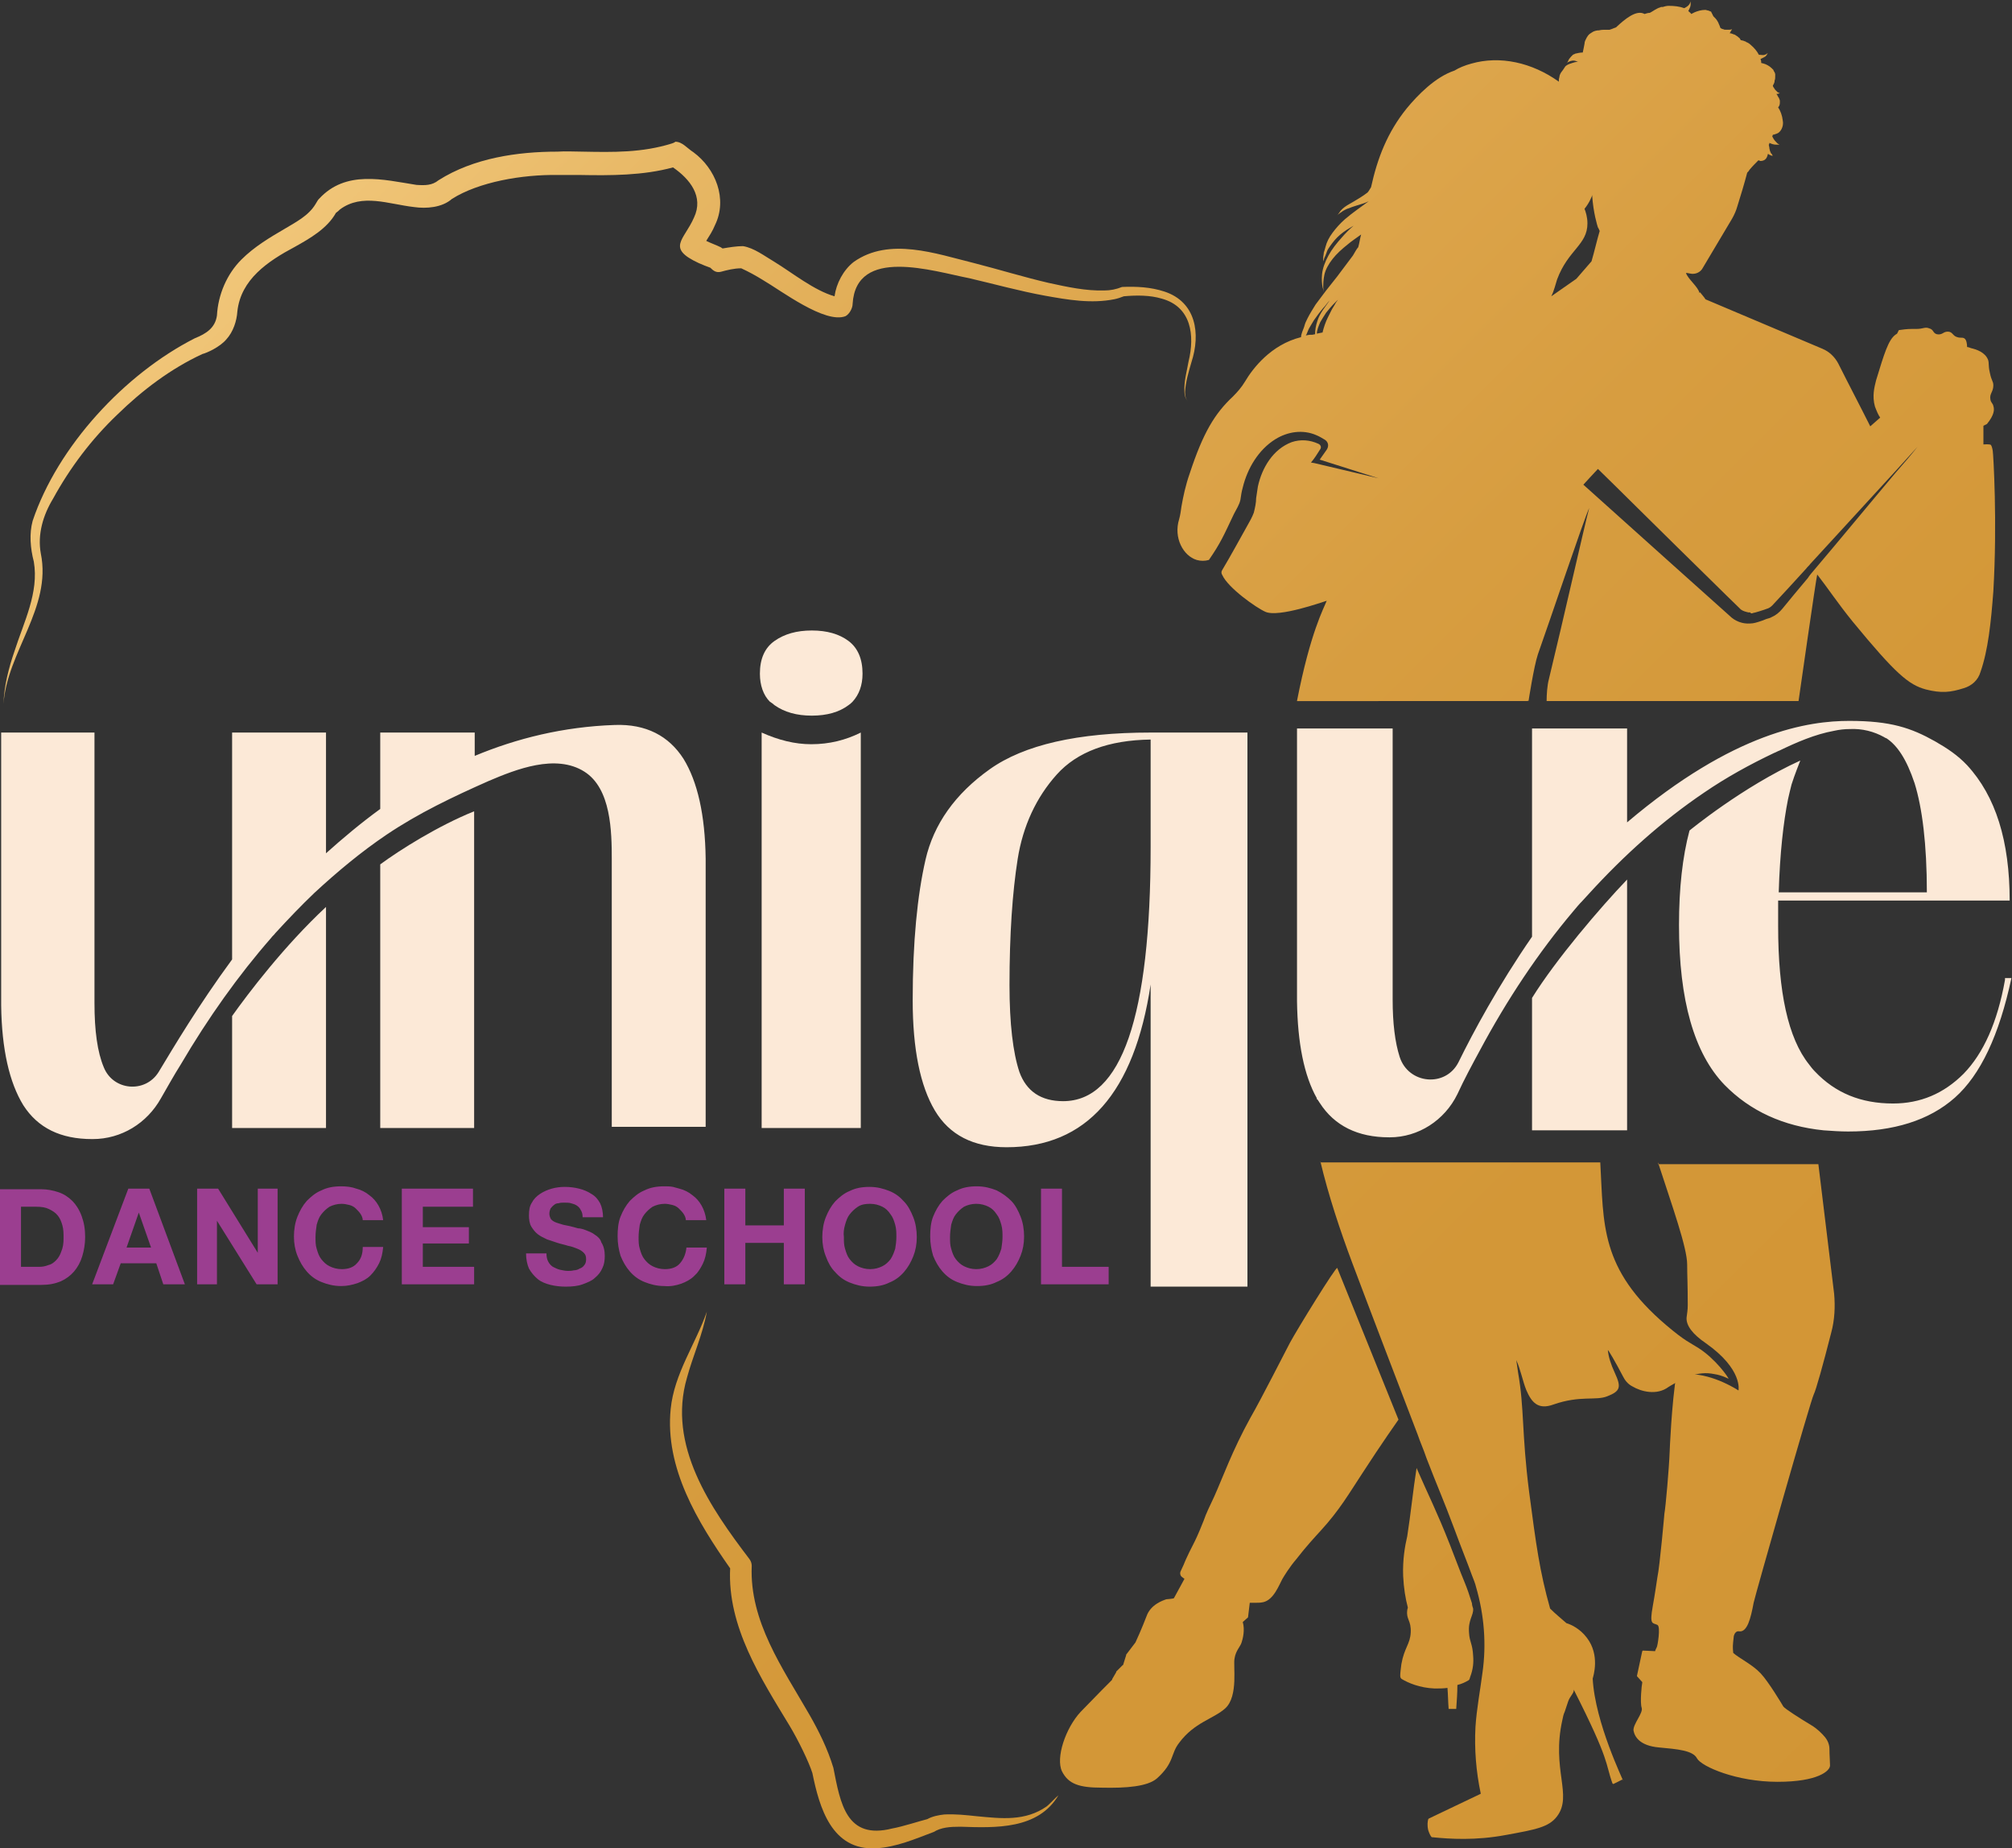 <svg version="1.1" id="Calque_1" xmlns="http://www.w3.org/2000/svg" xmlns:xlink="http://www.w3.org/1999/xlink" x="0" y="0" viewBox="0 0 345 316.9" xml:space="preserve"><rect x="0" y="0" width="345" height="316.9" fill="#333333" stroke="none"/><style>.st4{fill:#fce9d7}</style><defs><path id="SVGID_1_" d="M115 241.6c-1 10.1 4.6 19.3 10.2 27.3-.5 10 5.3 18.9 10.2 27 1.5 2.5 3.3 6.2 3.9 8.1 1.2 5.9 3.3 13.3 10.9 12.9 3.5-.2 6.7-1.6 9.9-2.8 1.3-.8 2.8-.9 4.6-.9 6 .2 13.3.5 16.8-5.4-.6.5-1.5 1.5-2 1.9-3.7 2.6-7.8 2.1-12 1.7-1.9-.2-3.7-.4-5.6-.3-.9.1-2 .3-2.9.8-1.2.3-4.3 1.3-6 1.6-7.9 2-8.9-4.3-10.1-10.4-1-3.3-2.5-6.3-4.1-9.1-4.6-8-10.3-16-9.9-25.5 0-.4-.1-.8-.4-1.2-6.7-8.8-14.1-19.5-10.7-31.1 1-3.7 2.7-7.4 3.4-11.3-1.9 5.5-5.6 10.6-6.2 16.7"/></defs><clipPath id="SVGID_00000150097890728359935390000005210485592066952084_"><use xlink:href="#SVGID_1_" overflow="visible"/></clipPath><linearGradient id="SVGID_00000156567749055904731000000001615272958123142303_" gradientUnits="userSpaceOnUse" x1="-77.491" y1="408.279" x2="-76.491" y2="408.279" gradientTransform="scale(463.173 -463.173) rotate(-45.4 -526.976 111.608)"><stop offset="0" stop-color="#ffdd9a"/><stop offset=".093" stop-color="#f4cb80"/><stop offset=".225" stop-color="#e7b764"/><stop offset=".368" stop-color="#dea74e"/><stop offset=".528" stop-color="#d79d40"/><stop offset=".715" stop-color="#d39737"/><stop offset="1" stop-color="#d29535"/></linearGradient><path clip-path="url(#SVGID_00000150097890728359935390000005210485592066952084_)" fill="url(#SVGID_00000156567749055904731000000001615272958123142303_)" d="M148.2 191.1l79.5 80.6-80.4 79.4-79.5-80.7z"/><defs><path id="SVGID_00000044161974934467447480000006403283442971827855_" d="M115.2 24.6c-5.1 1.6-10.1 1.5-15.3 1.4-1.4 0-2.9-.1-4.3 0-6.9 0-14.4 1.1-20.4 4.9-1.1.9-2.3.9-3.8.8-5.7-.9-12.1-2.6-16.7 2.4-.1.1-.2.2-.3.4l-.3.5c-1.2 2-3.4 3.1-5.4 4.3-2.4 1.4-5.1 3-7.3 5.2-2.5 2.5-4 6-4.2 9.6-.3 2.1-1.8 3.1-3.8 3.9-12 6.1-23.5 18.5-27.8 31.3-.6 2.2-.4 4.7.2 7 .9 5.3-1.7 10.3-3.3 15.3-1 2.9-1.8 6-1.9 9.1.6-8.9 8.3-16.5 6.4-25.8-.6-3.3.4-6.6 2.1-9.4 2.9-5.3 6.6-10.2 11-14.4 4.3-4.2 9.2-7.9 14.6-10.4.8-.2 3-1.2 4.1-2.5 1.2-1.3 1.8-3.2 1.9-4.8.6-5.5 5.2-8.6 9.9-11.1 2.5-1.4 5.5-3.1 7-5.8.3-.2.5-.4.7-.6 3.8-2.8 8.3-.9 12.7-.4 2.1.3 4.8.1 6.5-1.4 4.6-2.9 12-4.2 18.2-4.1h3.7c5.3.1 10.9.1 16-1.3 2.9 2 5.3 5 3.6 8.6-1.7 3.9-4.8 5.2.8 7.8.7.3 1.4.6 2 .8.5.5 1 .9 1.8.7 1.1-.3 2.3-.6 3.5-.6 1.3.6 2.4 1.2 3.7 2 3.1 1.8 10.7 7.6 14.2 6.2.7-.4 1.2-1.4 1.2-2.1.6-9.9 13.8-5.6 20-4.4 4.3 1 8.6 2.2 13 3 3.9.7 7.9 1.4 11.9.6.5-.1 1.1-.3 1.6-.5 2.2-.2 4.5-.2 6.5.4 5.1 1.4 5.7 6.3 4.6 10.8-.3 1.7-.8 3.4-.7 5.2 0 .6.2 1.2.6 1.6-.4-.4-.5-1-.5-1.6.1-1.7.6-3.4 1.1-5.1 1.6-4.9.8-10.3-4.6-12.1-2.4-.8-4.9-.9-7.3-.8-1 .4-2 .6-3 .6-3.2.1-6.4-.6-9.6-1.3-4.3-1-8.5-2.3-12.8-3.4-6.5-1.6-14.5-4.5-20.6-.2-1.8 1.4-3 3.7-3.3 5.9-3.5-1-7.2-4-10.3-5.9-1.7-1-3.5-2.4-5.4-2.7-1.1 0-2.3.2-3.5.4-.1-.1-.2-.1-.3-.2-.8-.4-1.7-.7-2.5-1.1.5-.8 1.1-1.7 1.5-2.7 2.2-4.5.1-9.7-3.7-12.5-1.1-.7-1.9-1.8-3.1-1.8-.2.2-.4.2-.6.3"/></defs><clipPath id="SVGID_00000035490631176458332800000015372859047117746561_"><use xlink:href="#SVGID_00000044161974934467447480000006403283442971827855_" overflow="visible"/></clipPath><linearGradient id="SVGID_00000035493263856126437800000013228724370613157532_" gradientUnits="userSpaceOnUse" x1="-77.491" y1="408.511" x2="-76.491" y2="408.511" gradientTransform="scale(463.173 -463.173) rotate(-45.4 -526.976 111.608)"><stop offset="0" stop-color="#ffdd9a"/><stop offset=".093" stop-color="#f4cb80"/><stop offset=".225" stop-color="#e7b764"/><stop offset=".368" stop-color="#dea74e"/><stop offset=".528" stop-color="#d79d40"/><stop offset=".715" stop-color="#d39737"/><stop offset="1" stop-color="#d29535"/></linearGradient><path clip-path="url(#SVGID_00000035490631176458332800000015372859047117746561_)" fill="url(#SVGID_00000035493263856126437800000013228724370613157532_)" d="M104.6-78.1L253.9 73.3l-152.1 150L-47.5 71.9z"/><defs><path id="SVGID_00000049911744423923298050000000520682549550917009_" d="M300.6 105.1c.2 0 2.1-.6 2.3-.7.4-.1.7-.3 1-.6 1.7-1.8 3.7-4 5.8-6.3.2-.3.5-.5.7-.8 4.7-5.1 10-10.9 14.5-15.8 1.4-1.5 2.7-3 3.9-4.3-1.1 1.4-2.4 2.9-3.8 4.5-4.3 5.1-9.4 11.3-13.9 16.6-.4.5-.8.9-1.1 1.4-1.6 1.9-3.1 3.7-4.4 5.3-.5.6-1.1 1.1-1.8 1.4-.1 0-.1.1-.2.1-.2.1-.7.2-.9.3-.2.1-.5.2-.8.3-.6.2-1.2.4-1.8.4-1.3.1-2.6-.4-3.5-1.3-2.2-2-8.3-7.4-10.5-9.4l-14.6-13.1 1.1-1.2 1.4-1.5c3.6 3.5 8.8 8.7 13.8 13.6 3.9 3.8 7.6 7.5 10.4 10.2l.3.3c.4.3.9.4 1.3.5h.3c.1.2.3.2.5.1m-76.4-48.2c.1-.3.3-.7.5-1 .2-.3.4-.7.6-1 .5-.7 1-1.4 1.6-2.1.4-.4.7-.9 1.1-1.3-.4.6-.8 1.1-1.2 1.7-.4.6-.7 1.2-.9 1.8-.3.9-.4 1.6-.4 2.3l-.5.1h-.4c-.2 0-.5.1-.7.1.1-.1.2-.3.3-.6m2.2-1.7c.3-.5.6-1 1-1.6.4-.5.9-1.1 1.4-1.6l.6-.6c-.1.2-.3.4-.4.6-.2.4-.5.8-.7 1.2l-.3.6-.3.6c-.4.8-.7 1.7-.9 2.5v.1l-1 .2c0-.6.3-1.3.6-2m40.6-7.3c1.9-5.1 5.2-5.9 5.2-9.6 0-1.1-.3-2-.5-2.5.4-.5.8-1.1 1.1-1.8.1-.2.2-.4.2-.6.2 3.1.9 5.3 1 5.6.1.1.2.4.3.6-.5 1.7-.9 3.5-1.4 5.2-.9 1-1.7 2-2.6 3-1.4 1-2.9 2-4.3 3 .5-1 .7-2 1-2.9M289.9 0v.2c0 .1-.1.3-.2.5-.2.3-.5.5-.9.7-.8-.3-1.7-.4-2.7-.4-.3 0-.7.1-1 .2h-.3l-.2.1c-.1 0-.3.1-.5.2-.4.2-.8.5-1.2.7-.3 0-.6.1-.9.2-1.4-.8-3.4.9-4.8 2.2l-.1.1c-.1 0-.2.1-.3.1-.2.1-.5.2-.8.3h.1-.8c-.3 0-.7 0-1.1.1-.4 0-.9.1-1.3.4-.1.1-.2.1-.3.2l-.1.1c-.1 0-.1.1-.1.1l-.1.1c-.1.1-.1.2-.2.3-.2.4-.4.7-.4 1.1-.1.6-.2 1-.3 1.5-.4 0-.9.1-1.3.2-.1.1-.3.1-.4.2l-.3.3c-.2.2-.3.4-.4.5 0 .1-.1.2-.1.2 0 .1 0 .1-.1.2 0 .1-.1.2-.1.2s.1 0 .1-.1c0 0 .1-.1.2-.1s.1-.1.2-.1c.3-.1.7-.2 1.1 0 .1 0 .2.1.3.1h-.1c-.3 0-.6.1-.9.2-.1 0-.2.1-.3.1-.1 0-.2.1-.3.1-.2.1-.4.2-.5.3l-.1.1-.4.6c-.1.1-.2.3-.3.4-.2.3-.3.6-.3.8-.1.3-.1.5-.1.8-4.6-3.3-10.1-4.5-15-3.1-1.1.3-2.1.7-2.9 1.2-3.3 1.1-6.3 4.2-8.2 6.5-3.3 4.1-5 8.5-6.1 13.5-.2.3-.4.7-.6.9-.4.3-.8.6-1.3.9-.8.5-1.5.9-2.2 1.3-.3.2-.6.4-.8.6-.2.2-.4.4-.5.6-.2.3-.4.5-.4.5s.2-.2.5-.4c.2-.1.4-.3.6-.4.2-.1.5-.3.9-.4.7-.3 1.5-.5 2.4-.8.3-.1.6-.2 1-.4-1.2.9-2.7 1.9-4.1 3.1-.8.7-1.5 1.5-2.1 2.3-.6.8-1 1.6-1.2 2.4-.1.4-.2.7-.3 1 0 .3-.1.6-.1.8v.7s.1-.2.2-.6c.1-.2.2-.4.3-.7.1-.3.2-.6.4-.9.4-.6.9-1.3 1.5-1.9.6-.6 1.4-1.2 2.3-1.7.2-.1.3-.2.5-.3-.7.6-1.4 1.3-2 2-.9 1-1.7 2-2.3 3.1-.6 1.1-1 2.2-1.1 3.2-.1 1 0 1.7.1 2.3.2.5.2.8.2.8s0-.3-.1-.8c0-.5 0-1.3.2-2.2.2-.9.7-1.8 1.4-2.7.7-.9 1.6-1.7 2.6-2.5.7-.6 1.5-1.1 2.3-1.7-.2.7-.3 1.5-.5 2.2l-.1.1c-.3.4-.5.8-.8 1.3l-.9 1.2-.9 1.2-.9 1.2c-.6.8-1.3 1.6-1.9 2.4l-1.8 2.4c-.5.8-1 1.6-1.4 2.4-.2.4-.4.8-.5 1.2-.1.4-.3.8-.4 1.1-.1.3-.2.6-.2.9-5.2 1.3-8.3 5.4-9.6 7.6-.6 1-1.3 1.8-2.1 2.6-3.1 2.9-5.1 6.2-7.4 13.2-.7 2-1.1 3.9-1.4 5.6-.1.7-.2 1.5-.4 2.2-1 3.2.7 6.3 3 7 .7.2 1.4.2 2.1 0 2-2.9 2.5-4.1 4.3-7.9.4-.8.9-1.5 1.1-2.4.1-.7.2-1.4.4-2.1.8-3.3 2.7-6.5 5.6-8.3 2.1-1.3 4.7-1.7 7-.7.5.2 1 .5 1.5.8.6.4.7 1.1.3 1.7-.5.7-1 1.4-1.2 1.7l10.1 3.2-11-2.6-.6-.1c.6-.7 1.1-1.5 1.6-2.3.2-.3.1-.7-.3-.9-1.5-.7-3.1-.8-4.6-.3-3.2 1.2-5.1 4.4-5.8 7.6-.1.7-.2 1.3-.3 2 0 .8-.2 1.7-.4 2.5-.3.8-.7 1.5-1.1 2.2-1.3 2.3-2.8 5.1-4.3 7.6-.2.3-.2.6 0 .9 1 2.2 5.8 5.6 7.4 6.3 2.3 1 9.8-1.7 10.5-1.9-.5 1.3-2.8 5.4-5.1 17.2H262c0-.2.1 0 .1 0s.9-5.9 1.6-8c2-5.6 7.9-23.2 8.8-25.1-.8 3-4.4 19-6.9 29.3-.3 1.1-.4 2.7-.4 3.8h43.2s3-21 3.2-21.7c1.8 2.3 3.5 4.9 6.1 8.1 7.4 9 9.6 10.8 12.5 11.6 2.7.7 4.3.5 6.5-.2 1.4-.4 2.5-1.4 2.9-2.8 1.3-3.7 1.8-8.5 2.2-13.8.7-11.9 0-23.5-.1-24.1 0 0-.1-.7-.3-1-.2-.2-1.2-.1-1.3-.1V73l.6-.3c1.3-1.6 1.3-2.5 1.1-3.1-.1-.5-.4-.5-.5-1.1-.2-1 .5-1.3.5-2.4 0-.8-.3-.7-.6-2.2-.3-1.3-.1-1.6-.3-2.2-.5-1.3-2-1.8-2.9-2-.3-.1-.5-.2-.7-.2 0-.5-.1-1.3-.5-1.5-.2-.1-.3-.1-.5-.1s-.4 0-.7-.1c-.7-.2-.7-.7-1.3-.9-.4-.1-.8 0-1.1.2-.3.2-.7.3-1.1.2-.7-.2-.5-.8-1.3-1-.7-.3-1 .1-2.2.1h-.8c-.8 0-1.5.1-2.2.2l-.3.6c-.1.1-.2.1-.3.2-1.2.9-1.9 3.2-3.3 7.8-.3 1.2-.7 2.7-.2 4.5.3.8.6 1.5.9 1.9-.6.5-1.1 1-1.7 1.5-1.8-3.6-3.7-7.2-5.5-10.8-.6-1.1-1.5-2-2.7-2.5l-20.1-8.5s0 .1.1.1c-.3-.5-.7-.9-1-1.3 0 0 0 .1-.1.1-.2-1-2-2.4-2.3-3.4.1 0 .3 0 .7.1.9.2 1.8-.2 2.2-1l5-8.4c.4-.7.7-1.4.9-2.1.6-1.9 1.2-3.9 1.7-5.8.2-.2.3-.3.4-.5.5-.6 1-1.1 1.5-1.6.1 0 .2 0 .3.1.2 0 .5 0 .8-.2.3-.2.4-.5.5-.8 0-.1 0-.2.1-.2.1.1.3.2.4.2.1.1.2.1.3.1h.1l-.1-.1c0-.1-.1-.2-.2-.3-.1-.1-.1-.3-.2-.4 0-.2-.1-.3-.1-.5s-.1-.4-.1-.6c.1-.1.1-.2.1-.3.4.2.8.3 1.1.3h.6l-.1-.1c-.1 0-.2-.1-.3-.2-.2-.2-.5-.5-.7-.9 0-.1-.1-.1-.1-.2s.1-.2.1-.3c.2 0 .4-.1.7-.2.3-.1.6-.4.8-.8.2-.4.3-.9.2-1.4-.1-.9-.4-1.7-.8-2.3l.1-.1c0-.1.1-.1.1-.2.1-.2.1-.4.1-.7 0-.1 0-.3-.1-.4 0-.1-.1-.3-.2-.4-.1-.2-.2-.4-.3-.5h.2c.3-.1.4-.1.4-.1l-.4-.2-.3-.3c-.1-.1-.2-.2-.3-.4-.1-.1-.2-.3-.2-.4 0-.1.1-.2.1-.2.1-.2.2-.4.2-.7.1-.2.1-.5.1-.8v-.3l-.1-.3c-.1-.1-.2-.3-.2-.4l-.3-.3c-.4-.4-1-.7-1.4-.8-.1 0-.3-.1-.4-.1 0-.2 0-.4-.1-.6v-.1c.3-.1.6-.3.8-.4.2-.2.3-.3.3-.4.1-.1.1-.2.1-.2s-.1 0-.1.1c-.1.1-.2.1-.4.2-.3.1-.6 0-1 0-.3-.6-.8-1.2-1.4-1.7-.2-.2-.5-.4-.8-.5l-.1-.1h-.1L299 7c-.1 0-.3-.1-.4-.1h-.1c-.1-.2-.2-.4-.4-.5-.1-.1-.2-.2-.4-.3-.1-.1-.3-.2-.4-.2-.2-.1-.5-.2-.7-.2 0-.1.1-.1.1-.2.2-.3.3-.5.3-.5s-.2.1-.5.1h-.5c-.2 0-.4 0-.5-.1-.2 0-.3-.1-.5-.2 0-.1-.1-.2-.1-.3-.1-.2-.2-.5-.3-.7-.1-.2-.3-.5-.5-.7l-.2-.2-.1-.1-.4-.8c-.2-.1-.3-.1-.5-.2-.2 0-.3-.1-.5-.1-.7 0-1.3.2-1.8.4l-.6.3c-.1-.2-.3-.3-.5-.5.2-.4.4-.8.4-1.1V0"/></defs><clipPath id="SVGID_00000142869590572531284610000005231757016905700522_"><use xlink:href="#SVGID_00000049911744423923298050000000520682549550917009_" overflow="visible"/></clipPath><linearGradient id="SVGID_00000039115342308491608220000014012656508689128582_" gradientUnits="userSpaceOnUse" x1="-77.491" y1="408.789" x2="-76.491" y2="408.789" gradientTransform="scale(463.173 -463.173) rotate(-45.4 -526.976 111.608)"><stop offset="0" stop-color="#ffdd9a"/><stop offset=".093" stop-color="#f4cb80"/><stop offset=".225" stop-color="#e7b764"/><stop offset=".368" stop-color="#dea74e"/><stop offset=".528" stop-color="#d79d40"/><stop offset=".715" stop-color="#d39737"/><stop offset="1" stop-color="#d29535"/></linearGradient><path clip-path="url(#SVGID_00000142869590572531284610000005231757016905700522_)" fill="url(#SVGID_00000039115342308491608220000014012656508689128582_)" d="M272.8-70.6L402.5 60.9 270.9 190.8 141.1 59.2z"/><path class="st4" d="M279 150.8c-4.6 4.8-12.2 13.7-16.3 20.3v22.7H279v-43zM65.2 193.4h16.1v-54.3c-6.2 2.5-12.7 6.6-16.1 9.1v45.2zm-9.3-37.9c-7.2 6.7-13.4 14.9-16.1 18.7v19.2h16.1v-37.9zm91.7-29.9c-2.6 1.3-5.4 2-8.5 2-2.8 0-5.6-.7-8.5-2v67.8h17v-67.8zm-14.8-4.7c1.7 1.2 3.8 1.8 6.4 1.8 2.6 0 4.7-.6 6.3-1.8.3-.2.5-.4.7-.6 1.1-1.2 1.7-2.8 1.7-4.8 0-2.5-.8-4.4-2.4-5.6-1.6-1.2-3.7-1.8-6.3-1.8-2.6 0-4.7.6-6.4 1.8-1.7 1.2-2.5 3.1-2.5 5.6 0 2 .6 3.7 1.7 4.8.3.2.6.4.8.6"/><path class="st4" d="M343.8 168c-1.3 7.3-3.7 12.6-7.1 16.1-3.4 3.4-7.4 5.1-12.1 5.1-5.5 0-9.9-1.8-13.4-5.5-.4-.4-.7-.8-1-1.2-3.6-4.5-5.3-12.4-5.3-23.7v-4.4h39.7c0-10.2-2.4-17.9-7.3-23.2-1.6-1.7-3.4-2.9-5.5-4.1-4.1-2.3-7.6-3.5-14.7-3.5-6.9 0-19.7 1.8-38.1 17.4v-16.1h-16.3v35.7c-5.8 8.4-10.1 16.4-12.6 21.5-2.2 4.4-8.6 3.8-10.1-.9-.8-2.5-1.2-5.8-1.2-9.8v-46.5h-16.4v46.8c.1 7.1 1.2 12.7 3.4 16.6v.2h.1c.1.1.1.2.2.3.1.1.1.2.2.3 2.5 3.9 6.5 5.9 11.9 5.9h.1c4.9 0 9.4-2.9 11.6-7.4 1.2-2.6 2.5-5 3.8-7.4 4.7-8.8 10.1-16.9 16.1-24 .5-.6 1-1.2 1.5-1.7.4-.4.7-.8 1.1-1.2 6.1-6.7 12.7-12.6 19.8-17.4 3.8-2.6 7.8-4.8 12-6.8.3-.1.6-.3.9-.4 2.9-1.4 6.1-2.8 9.4-3.4.9-.2 1.8-.3 2.7-.3 2.1-.1 4.1.4 5.9 1.4.1.1.2.1.4.2 1.8 1.2 3.4 3.5 4.8 7.7 1.3 4.2 2.1 10.4 2.1 18.7H305c.2-6.7.8-12 1.6-16 .2-.9.4-1.7.6-2.5.5-1.6 1.5-4.1 1.5-4.1-9.9 4.5-19 12-19 12-1.2 4.5-1.8 9.9-1.8 16.2 0 12.9 2.6 22 7.8 27.4 4.4 4.5 10.1 7.1 17 7.8 1.4.1 2.8.2 4.2.2 7.8 0 13.9-1.9 18.3-5.8s7.6-10.7 9.7-20.5h-1.1zM121 193.4v-46.2c-.1-7.5-1.4-13.2-3.8-17.1-2.5-3.9-6.4-6-11.8-5.8-8.8.3-16.8 2.3-24 5.3v-4H65.2v13.1c-3.3 2.4-6.4 5-9.3 7.6v-20.7H39.8v38.9c-5.8 7.9-10 15-12.6 19.3-2.3 3.7-7.8 3.2-9.4-.8-1.1-2.6-1.6-6.3-1.6-11v-46.4H.2v46.8c.1 7.5 1.4 13.2 3.8 17.1 2.5 3.9 6.4 5.8 11.8 5.8h.1c4.9 0 9.3-2.7 11.7-7 1.1-1.9 2.2-3.9 3.4-5.8 4.7-8 9.9-15.3 15.5-21.7.2-.3.5-.5.7-.8 2.2-2.4 4.4-4.7 6.7-6.9 4-3.7 8.1-7.1 12.4-10 5.5-3.7 11.4-6.5 17.5-9.2 4.7-2 11.5-4.7 16.4-1.6 4.6 2.9 4.7 10.3 4.7 15.1v45.8H121zm61.3-4.6c-3.8 0-6.3-1.7-7.5-5-1.1-3.3-1.7-8.3-1.7-14.9 0-8.7.5-15.9 1.4-21.6.9-5.7 3.2-10.6 6.7-14.5 3.5-3.9 8.9-5.9 16.1-6v18.4c0 29.1-5 43.6-15 43.6m31.6 31.8v-95h-16.6c-12.5 0-21.7 2.1-27.6 6.3-5.9 4.2-9.6 9.4-11 15.5-1.4 6.1-2.2 14.1-2.2 24.1 0 8.4 1.3 14.7 3.8 18.9 2.5 4.2 6.6 6.3 12.3 6.3 13.7 0 21.9-9.3 24.7-27.9v51.8h16.6z"/><path d="M10.5 214.6c-.2.6-.5 1.1-.9 1.5-.4.4-.8.7-1.3.8-.5.2-1 .3-1.5.3H3.6v-10.3h2.6c.9 0 1.6.1 2.2.4.6.3 1.1.6 1.5 1.1.4.5.6 1 .8 1.7.2.7.2 1.4.2 2.2 0 .9-.1 1.6-.4 2.3m1.9-8.7c-.7-.7-1.5-1.2-2.4-1.5-.9-.3-1.9-.5-2.9-.5H0v16.4h7.1c1.3 0 2.3-.2 3.3-.6.9-.4 1.7-1 2.3-1.7.6-.7 1.1-1.6 1.4-2.6.3-1 .5-2.1.5-3.3 0-1.4-.2-2.5-.6-3.6s-1-2-1.6-2.6m9.3 8l2.1-6 2.1 6h-4.2zm.3-10.1l-6.2 16.4h3.6l1.3-3.6h6.1l1.2 3.6h3.7l-6.1-16.4H22zm22.2 11l-6.8-11h-3.6v16.4h3.4v-10.9l6.8 10.9h3.6v-16.4h-3.4zm17 1.8c-.6.7-1.5 1-2.6 1-.8 0-1.5-.2-2.1-.5-.6-.3-1-.7-1.4-1.2-.4-.5-.6-1.1-.8-1.8-.2-.6-.2-1.3-.2-2s.1-1.4.2-2.1c.2-.7.4-1.3.8-1.8s.8-.9 1.4-1.3c.6-.3 1.3-.5 2.1-.5.4 0 .9.1 1.3.2s.8.3 1.1.6c.3.3.6.6.8.9.2.3.4.7.4 1.1h3.5c-.1-.9-.4-1.8-.8-2.5s-.9-1.3-1.6-1.8c-.6-.5-1.4-.9-2.2-1.1-.8-.3-1.7-.4-2.6-.4-1.3 0-2.4.2-3.4.7-1 .4-1.8 1.1-2.5 1.8-.7.8-1.2 1.7-1.6 2.7-.4 1-.6 2.2-.6 3.4 0 1.2.2 2.3.6 3.3.4 1 .9 1.9 1.6 2.7.7.8 1.5 1.4 2.5 1.8 1 .4 2.1.7 3.4.7 1 0 1.9-.2 2.8-.5.8-.3 1.6-.7 2.2-1.3.6-.6 1.1-1.3 1.5-2.1.4-.8.6-1.7.7-2.8h-3.5c0 1.2-.3 2.1-1 2.8m11.3-3.4h7.9v-2.8h-7.9v-3.5h8.6v-3.1H68.9v16.4h12.4v-3h-8.8zm29.5-1.5c-.5-.4-1.1-.6-1.6-.8-.5-.2-1-.3-1.3-.3-1-.3-1.9-.5-2.5-.6-.6-.2-1.1-.3-1.5-.5-.4-.2-.6-.4-.7-.6-.1-.2-.2-.5-.2-.8 0-.4.1-.6.2-.9.2-.2.3-.4.6-.6.2-.2.5-.3.8-.3.3-.1.6-.1.9-.1.4 0 .9 0 1.2.1.4.1.7.2 1 .4.3.2.5.4.7.8.2.3.3.7.3 1.2h3.5c0-.9-.2-1.8-.5-2.4-.4-.7-.8-1.2-1.5-1.6-.6-.4-1.3-.7-2.1-.9-.8-.2-1.6-.3-2.5-.3-.7 0-1.5.1-2.2.3-.7.2-1.4.5-2 .9s-1.1.9-1.4 1.5c-.4.6-.5 1.3-.5 2.2 0 .7.1 1.4.4 1.9.3.5.7 1 1.1 1.3.5.4 1 .6 1.6.9l1.8.6c.6.2 1.2.3 1.8.5.6.1 1.1.3 1.6.5s.8.4 1.1.7c.3.3.4.6.4 1.1 0 .4-.1.8-.3 1-.2.3-.5.5-.8.6-.3.2-.7.3-1 .3-.4.1-.7.1-1 .1-.5 0-.9-.1-1.4-.2-.4-.1-.8-.3-1.2-.5-.3-.2-.6-.5-.8-.9-.2-.4-.3-.8-.3-1.4h-3.5c0 1 .2 1.9.5 2.6.4.7.9 1.3 1.5 1.8s1.4.8 2.2 1c.8.2 1.7.3 2.6.3 1.1 0 2.1-.1 2.9-.4.8-.3 1.6-.6 2.1-1.1.6-.5 1-1 1.3-1.7.3-.6.4-1.3.4-2.1 0-.9-.2-1.7-.6-2.3-.1-.5-.6-1-1.1-1.3m14.8 8.4c.8-.3 1.6-.7 2.2-1.3l.5-.5c.4-.5.7-1 1-1.6.4-.8.6-1.7.7-2.8h-3.5c-.1 1.1-.5 2-1.1 2.7-.6.7-1.5 1-2.6 1-.8 0-1.5-.2-2.1-.5s-1-.7-1.4-1.2c-.4-.5-.6-1.1-.8-1.8-.2-.6-.2-1.3-.2-2s.1-1.4.2-2.1c.2-.7.4-1.3.8-1.8s.8-.9 1.4-1.3c.6-.3 1.3-.5 2.1-.5.4 0 .9.1 1.3.2s.8.3 1.1.6c.3.3.6.6.8.9.2.3.4.7.4 1.1h3.5c-.1-.9-.4-1.8-.8-2.5s-.9-1.3-1.6-1.8c-.6-.5-1.4-.9-2.2-1.1-.4-.1-.7-.2-1.1-.3-.5-.1-1-.1-1.5-.1-1.3 0-2.4.2-3.4.7-1 .4-1.8 1.1-2.5 1.8-.7.8-1.2 1.7-1.6 2.7-.4 1-.5 2.2-.5 3.4 0 1.2.2 2.3.5 3.3.4 1 .9 1.9 1.6 2.7.7.8 1.5 1.4 2.5 1.8 1 .4 2.1.7 3.4.7 1.1.1 2-.1 2.9-.4m21.2.1v-16.4h-3.6v6.3h-6.6v-6.3h-3.6v16.4h3.6v-7.1h6.6v7.1zm6.9-10.2c.2-.7.4-1.3.8-1.8s.8-.9 1.4-1.3 1.3-.5 2.1-.5 1.5.2 2.1.5c.6.3 1 .7 1.4 1.3.4.5.6 1.1.8 1.8.2.7.2 1.4.2 2.1 0 .7-.1 1.4-.2 2-.2.6-.4 1.2-.8 1.8-.4.5-.8.9-1.4 1.2-.6.3-1.3.5-2.1.5s-1.5-.2-2.1-.5-1-.7-1.4-1.2c-.4-.5-.6-1.1-.8-1.8-.2-.6-.2-1.3-.2-2-.1-.7 0-1.4.2-2.1m-1.7 8.1c.7.8 1.5 1.4 2.5 1.8 1 .4 2.1.7 3.4.7 1.3 0 2.4-.2 3.4-.7 1-.4 1.8-1 2.5-1.8s1.2-1.7 1.6-2.7c.4-1 .6-2.1.6-3.3 0-1.2-.2-2.4-.6-3.4-.4-1-.9-2-1.6-2.7-.7-.8-1.5-1.4-2.5-1.8-1-.4-2.1-.7-3.4-.7-1.3 0-2.4.2-3.4.7-1 .4-1.8 1.1-2.5 1.8-.7.8-1.2 1.7-1.6 2.7-.4 1-.6 2.2-.6 3.4 0 1.2.2 2.3.6 3.3.4 1.1.9 2 1.6 2.7m28.5-4c-.2.6-.4 1.2-.8 1.8-.4.5-.8.9-1.4 1.2-.6.3-1.3.5-2.1.5s-1.5-.2-2.1-.5c-.6-.3-1-.7-1.4-1.2-.4-.5-.6-1.1-.8-1.8-.2-.6-.2-1.3-.2-2s.1-1.4.2-2.1c.2-.7.4-1.3.8-1.8s.8-.9 1.4-1.3c.6-.3 1.3-.5 2.1-.5s1.5.2 2.1.5c.6.3 1 .7 1.4 1.3.4.5.6 1.1.8 1.8s.2 1.4.2 2.1c0 .7-.1 1.3-.2 2m-.8-10c-1-.4-2.1-.7-3.4-.7-1.3 0-2.4.2-3.4.7-1 .4-1.8 1.1-2.5 1.8-.7.8-1.2 1.7-1.6 2.7-.4 1-.5 2.2-.5 3.4 0 1.2.2 2.3.5 3.3.4 1 .9 1.9 1.6 2.7.7.8 1.5 1.4 2.5 1.8 1 .4 2.1.7 3.4.7 1.3 0 2.4-.2 3.4-.7 1-.4 1.8-1 2.5-1.8s1.2-1.7 1.6-2.7c.4-1 .6-2.1.6-3.3 0-1.2-.2-2.4-.6-3.4-.4-1-.9-2-1.6-2.7-.7-.7-1.5-1.3-2.5-1.8m7.6-.3v16.4h11.6v-3h-8v-13.4z" fill="#9b3e90"/><defs><path id="SVGID_00000005951209097322229340000012188142444295301821_" d="M221.2 230.2c-.8 1.5-4.9 9.6-6.8 12.9-3.1 5.6-4.8 10.4-6.2 13.5-.7 1.5-1.4 2.9-1.8 4.1-.3.8-1.1 2.7-1.5 3.5-1.6 3.1-1.9 4-1.9 4l-.6 1.3c-.1.3 0 .7.3.9l.4.3-1.8 3.3c0 .1-1.2.2-1.3.2-.6.2-2.7.9-3.4 2.9-.8 2.1-1.8 4.3-1.9 4.5l-1.6 2.1v.1l-.5 1.6s0 .1-.1.1l-1.1 1.1v.1l-.7 1.2v.1c-.3.3-2.9 2.9-5.4 5.5-2.6 2.8-4.3 7.9-3.2 10.2 1.1 2.2 3 2.8 6.8 2.8 4.3.1 7.9-.2 9.5-1.6 3-2.7 2.3-4.2 3.8-6.1 2.6-3.5 5.9-4.1 7.9-5.9 2.3-2.1 1.3-7.4 1.6-8.6.2-1.3 1-2 1.2-2.7.2-.6.6-2.1.2-3.5l.9-.8.3-2.5h1.1c.4 0 .7 0 1.2-.1 1.8-.4 2.7-2.9 3.3-4 .3-.5 1.2-2 2.4-3.4 1.7-2.2 3.2-3.8 4.2-4.9 3.2-3.5 4.8-6.3 7.1-9.8 3.3-5.1 6.2-9.2 6.2-9.2l-10.5-26c-.2-.3-6.8 10.4-8.1 12.8"/></defs><clipPath id="SVGID_00000029009651457384996900000005252079802598654339_"><use xlink:href="#SVGID_00000005951209097322229340000012188142444295301821_" overflow="visible"/></clipPath><linearGradient id="SVGID_00000160152637697233670590000011094267025016960957_" gradientUnits="userSpaceOnUse" x1="-77.491" y1="408.389" x2="-76.491" y2="408.389" gradientTransform="scale(463.173 -463.173) rotate(-45.4 -526.976 111.608)"><stop offset="0" stop-color="#ffdd9a"/><stop offset=".093" stop-color="#f4cb80"/><stop offset=".225" stop-color="#e7b764"/><stop offset=".368" stop-color="#dea74e"/><stop offset=".528" stop-color="#d79d40"/><stop offset=".715" stop-color="#d39737"/><stop offset="1" stop-color="#d29535"/></linearGradient><path clip-path="url(#SVGID_00000029009651457384996900000005252079802598654339_)" fill="url(#SVGID_00000160152637697233670590000011094267025016960957_)" d="M210.6 187.7l73.5 74.6-74.3 73.3-73.5-74.5z"/><defs><path id="SVGID_00000047743451299493013960000002400830091347954593_" d="M241.3 263.4c-.4 1.7-.8 4-.7 6.8.1 2.1.4 3.9.8 5.4 0 .2-.1.3-.1.5-.2 1.6.7 1.7.6 3.8-.1 2-1.1 2.6-1.6 5.4-.1.8-.2 1.5-.2 2 0 .3.1.5.3.6 1 .6 3 1.5 5.6 1.6.8 0 1.5 0 2.2-.1.1 1.2.1 2.4.2 3.6h1.3c.1-1.4.2-2.7.2-4.1.8-.2 1.4-.5 1.9-.8.2-.1.2-.3.3-.6.5-1.3.6-2.5.5-3.6-.1-2.1-.6-2.3-.7-3.9-.2-2.3.8-3 .7-4.2-.1-.3-.2-.6-.2-.9-.4-1.3-.8-2.5-1.3-3.7-.8-1.9-1.7-4.4-2.5-6.4-2.2-5.6-3.7-8.5-5.7-13.1-.6 3.8-1 7.9-1.6 11.7"/></defs><clipPath id="SVGID_00000065057786408840343820000017817043586085977761_"><use xlink:href="#SVGID_00000047743451299493013960000002400830091347954593_" overflow="visible"/></clipPath><linearGradient id="SVGID_00000058565892745459772430000014817203640219620747_" gradientUnits="userSpaceOnUse" x1="-77.491" y1="408.428" x2="-76.491" y2="408.428" gradientTransform="scale(463.173 -463.173) rotate(-45.4 -526.976 111.608)"><stop offset="0" stop-color="#ffdd9a"/><stop offset=".093" stop-color="#f4cb80"/><stop offset=".225" stop-color="#e7b764"/><stop offset=".368" stop-color="#dea74e"/><stop offset=".528" stop-color="#d79d40"/><stop offset=".715" stop-color="#d39737"/><stop offset="1" stop-color="#d29535"/></linearGradient><path clip-path="url(#SVGID_00000065057786408840343820000017817043586085977761_)" fill="url(#SVGID_00000058565892745459772430000014817203640219620747_)" d="M246.5 245.4l26.8 27.2-27 26.6-26.8-27.2z"/><defs><path id="SVGID_00000023979531120881131060000003036148717233588396_" d="M284.3 199.3c2.4 7.4 5 14.6 5 17.5 0 1.8.1 3.4.1 7 0 .8-.1 1.3-.2 2.1-.1 1.4 1.1 2.9 3.3 4.4 6.4 4.5 5.6 8.1 5.6 8.1s-4.2-2.8-8.4-2.8c-.9 0-2.1-1.3-2.2-.3-.9 5.5-1.2 13.6-1.2 13.6-.1 2.8-.7 9.6-.9 10.6 0 0-.8 9.1-1.2 10.9-.1.6-.4 2.8-.8 5-.6 3.3 0 2.8.8 3.2.6.3 0 3.7-.1 3.8 0 0-.3.6-.3.7l-2.1-.1-.1.1-.9 4.2v.1l.9 1v.1c-.1.4-.4 3.4-.1 4.3.3.9-1.5 2.8-1.4 3.9.2 1.1 1.1 2.6 4.3 2.9 3.2.3 5.9.5 6.6 1.9.8 1.4 6.8 4 13.8 4 7 0 9-1.9 9-2.8 0-.6-.1-1.8-.1-2.8 0-.8-.3-1.5-.8-2.1-.5-.6-1.3-1.4-2.3-2-2-1.2-4.5-2.8-4.8-3.2-.3-.5-2.5-4.2-3.9-5.7s-3.7-2.6-4.7-3.5c-.1-1.1-.1-1.1.1-2.9.1-.4.4-.9.9-.8 1.4.2 2-2.2 2.5-4.9.3-1.4 9.8-34.8 10.3-35.7.4-.8 1.6-5.1 3-10.6.6-2.2.7-4.5.5-6.7l-2.7-22.2h-27.5z"/></defs><clipPath id="SVGID_00000018212011547369018980000000422490404063496378_"><use xlink:href="#SVGID_00000023979531120881131060000003036148717233588396_" overflow="visible"/></clipPath><linearGradient id="SVGID_00000149355593041332796020000006824128583229038250_" gradientUnits="userSpaceOnUse" x1="-77.491" y1="408.537" x2="-76.491" y2="408.537" gradientTransform="scale(463.173 -463.173) rotate(-45.4 -526.976 111.608)"><stop offset="0" stop-color="#ffdd9a"/><stop offset=".093" stop-color="#f4cb80"/><stop offset=".225" stop-color="#e7b764"/><stop offset=".368" stop-color="#dea74e"/><stop offset=".528" stop-color="#d79d40"/><stop offset=".715" stop-color="#d39737"/><stop offset="1" stop-color="#d29535"/></linearGradient><path clip-path="url(#SVGID_00000018212011547369018980000000422490404063496378_)" fill="url(#SVGID_00000149355593041332796020000006824128583229038250_)" d="M297.4 181.9l70.1 71.1-70.6 69.6-70-71.1z"/><defs><path id="SVGID_00000047037415772120308310000007627523831611873424_" d="M226.4 199.1c1.4 5.9 3.4 11.9 5.5 17.5 3 8 8.1 21.3 11.2 29.4.4 1.2 1 2.5 1.5 4 1.8 4.7 2.9 7.1 4.8 12.2 1.1 3 2.2 5.7 3 7.9.2.5.6 1.5.7 2 1.4 4.8 1.8 9.8 1.1 14.7-.4 3.1-1 6.2-1.2 9.3-.2 3.8.1 7.6.9 11.4 0 0 0 .1-.1.1-2.9 1.4-5.9 2.8-8.8 4.2l-.1.1c-.1.4-.2 1 0 1.9.2.6.4 1 .6 1.2h.1c3 .3 7.4.6 12.7-.4 4.9-.9 7.3-1.3 8.7-3.2 2.7-3.6-1-8 .9-16.5.1-.5.2-1 .4-1.4l.6-1.8c.3-.9 1.2-1.6.9-2.1 6.4 12.6 5.4 12.6 6.7 16.2.1 0 .1 0 .1.1l1.6-.8c0 .1.1.2.1.2.1 0-4.8-9.9-5.2-17.5.1-.4 1.3-4-1-7-1.2-1.6-2.8-2.3-3.5-2.5-.9-.8-1.9-1.6-2.8-2.5-1.8-6.4-2.4-10.9-3.6-20-1.3-10.2-.8-14.3-1.9-20.5l-.3-2.1c.7 1.5 1.1 3.6 1.7 5.1.9 2.1 2 3.5 4.7 2.5 4.6-1.6 7.2-.6 9.2-1.4 2.3-.9 2.4-1.6 1.3-4-.7-1.5-1.1-2.8-1.2-3.9 0-.2 1.3 2 2.6 4.5.3.6.8 1.3 1.6 1.7 1.5.9 4.2 1.6 6.2.1 0 0 1.9-1.2 3.5-1.8 1.7-.6 2.9-.7 4.4-.4 1.3.2 2.4.8 2.4.8 0-.2-2.2-3.4-5.2-5.3-1.4-.9-2.2-1.1-5.5-3.9-11.4-9.7-10.7-17.3-11.3-27.9h-48z"/></defs><clipPath id="SVGID_00000106135276361027626090000011212658111246765204_"><use xlink:href="#SVGID_00000047037415772120308310000007627523831611873424_" overflow="visible"/></clipPath><linearGradient id="SVGID_00000173155702000406130090000014577625284737807785_" gradientUnits="userSpaceOnUse" x1="-77.491" y1="408.474" x2="-76.491" y2="408.474" gradientTransform="scale(463.173 -463.173) rotate(-45.4 -526.976 111.608)"><stop offset="0" stop-color="#ffdd9a"/><stop offset=".093" stop-color="#f4cb80"/><stop offset=".225" stop-color="#e7b764"/><stop offset=".368" stop-color="#dea74e"/><stop offset=".528" stop-color="#d79d40"/><stop offset=".715" stop-color="#d39737"/><stop offset="1" stop-color="#d29535"/></linearGradient><path clip-path="url(#SVGID_00000106135276361027626090000011212658111246765204_)" fill="url(#SVGID_00000173155702000406130090000014577625284737807785_)" d="M261.8 164.2l92.6 93.9-93.6 92.3-92.6-93.9z"/></svg>